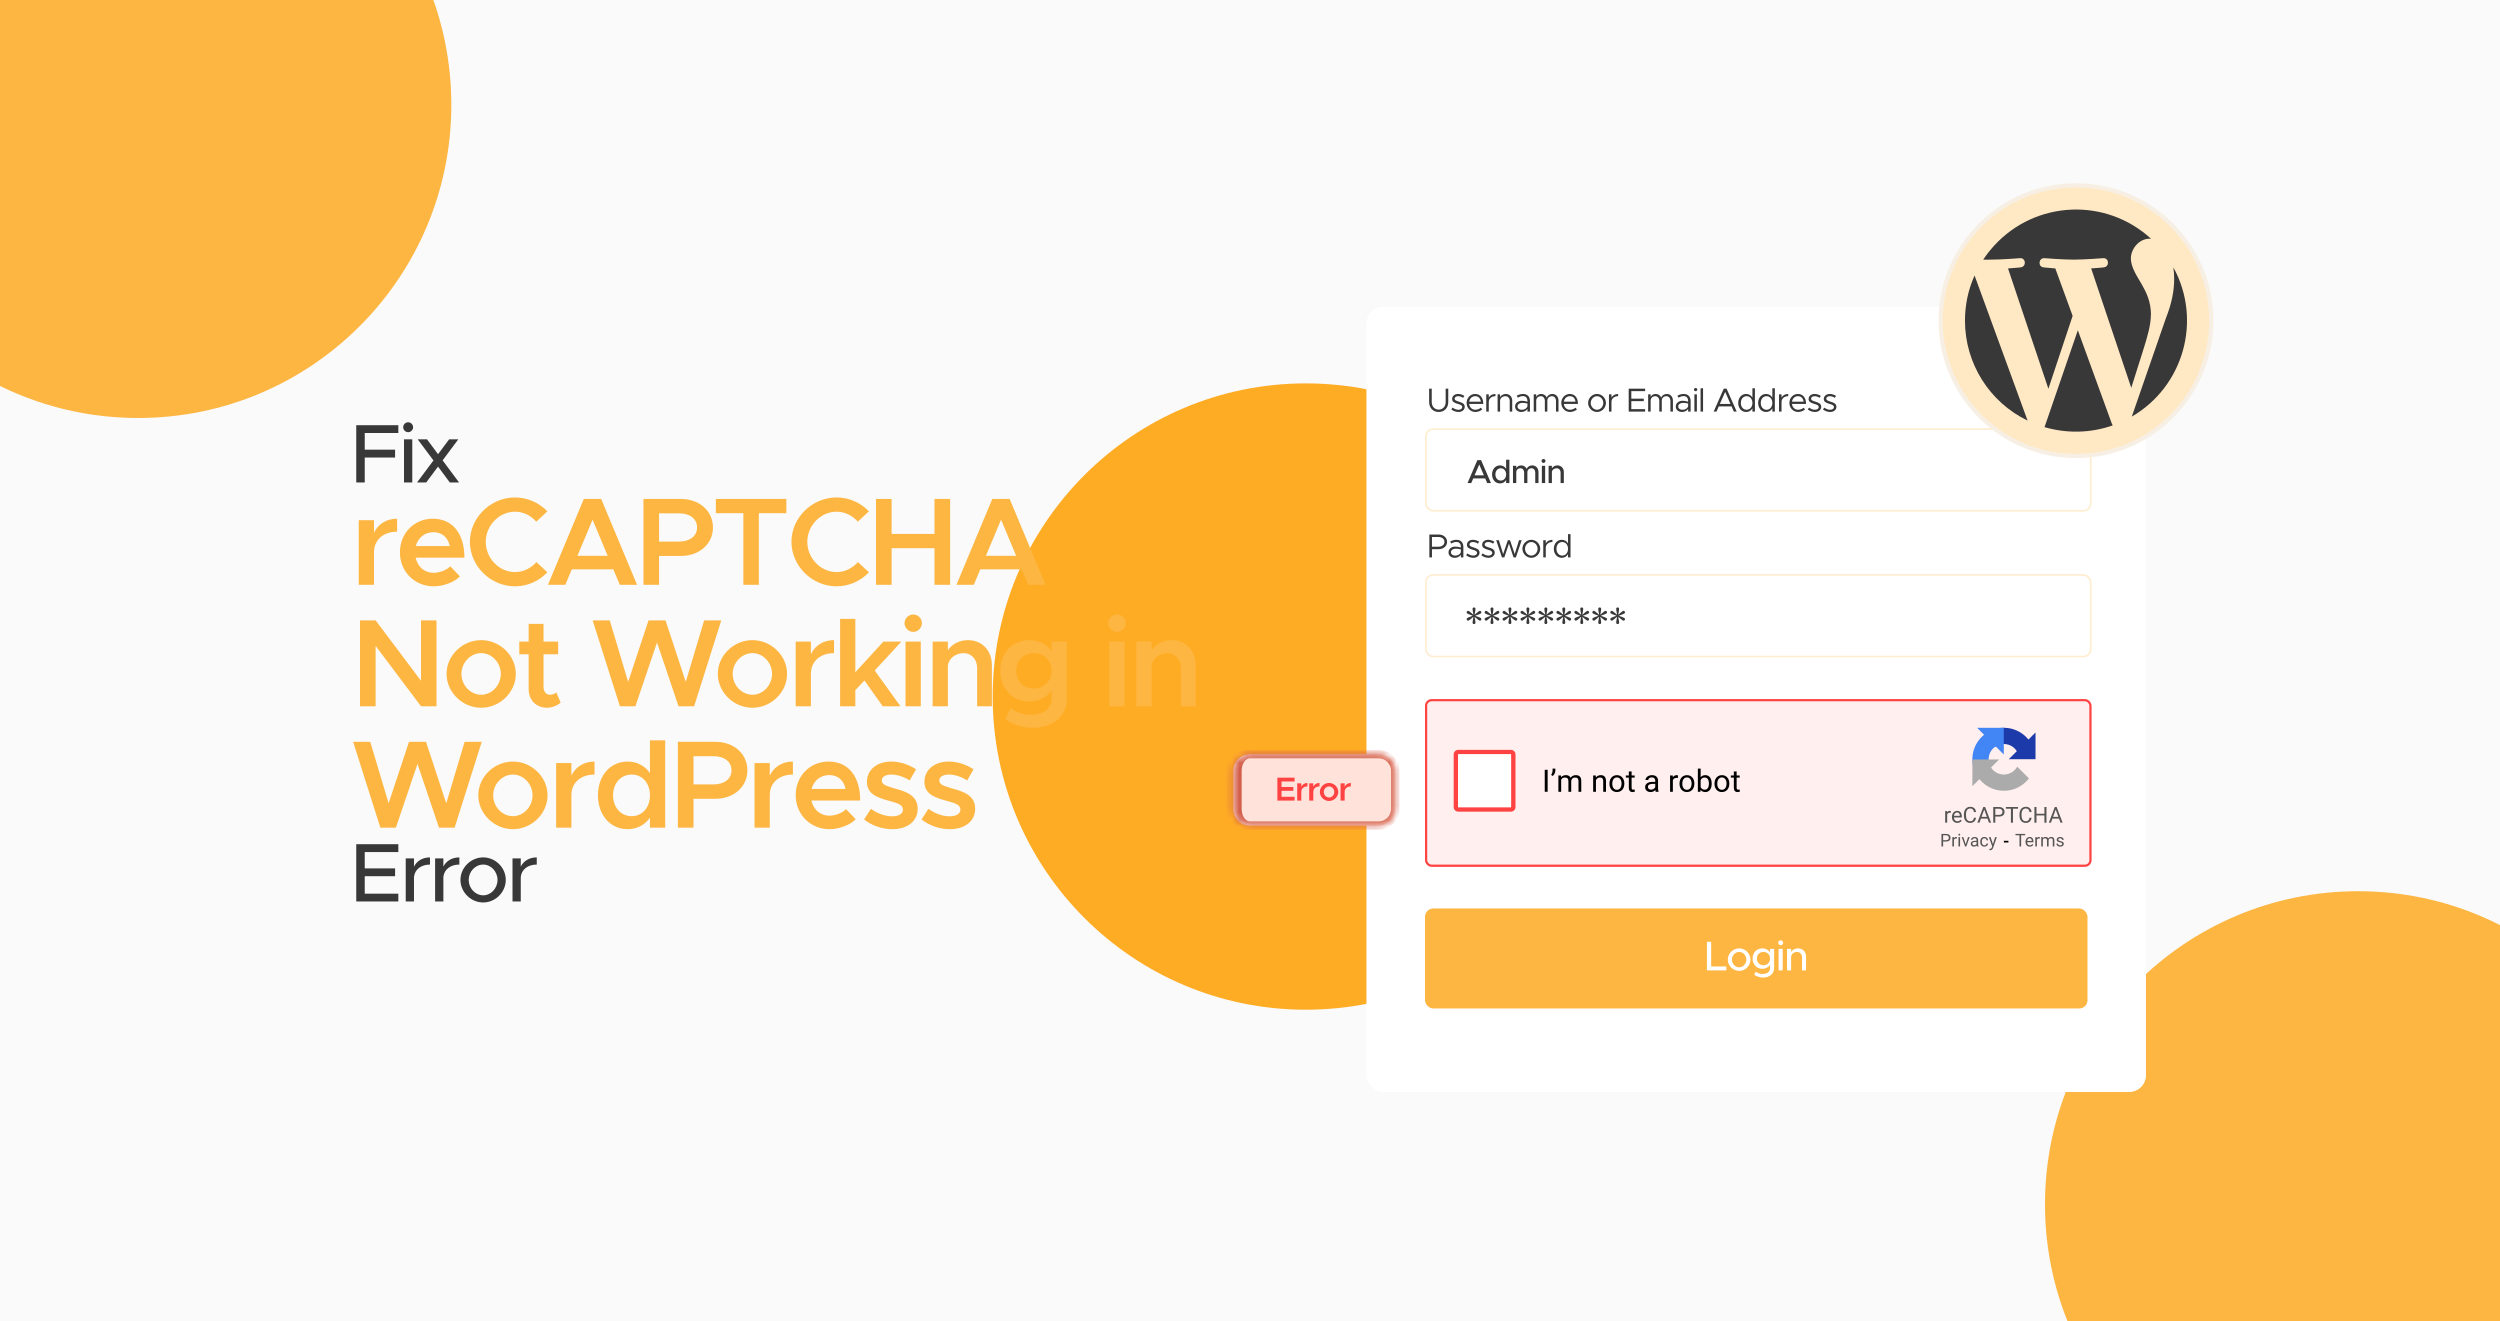 <svg width="350" height="185" viewBox="0 0 350 185" fill="none" xmlns="http://www.w3.org/2000/svg">
<g clip-path="url(#clip0_1283_59)">
<rect width="350" height="185" fill="#FAFAFA"/>
<g filter="url(#filter0_f_1283_59)">
<circle cx="19.343" cy="14.675" r="43.843" fill="#FDB642"/>
</g>
<g filter="url(#filter1_f_1283_59)">
<circle cx="182.819" cy="97.517" r="43.843" fill="#FFAC25"/>
</g>
<g filter="url(#filter2_f_1283_59)">
<circle cx="330.142" cy="168.613" r="43.843" fill="#FDB642"/>
</g>
<path d="M55.767 60.623H51.065V62.956H55.312V64.053H51.065V67.541H49.875V59.526H55.767V60.623ZM57.145 60.506C56.749 60.506 56.446 60.179 56.446 59.806C56.446 59.444 56.749 59.118 57.145 59.118C57.519 59.118 57.834 59.444 57.834 59.806C57.834 60.179 57.519 60.506 57.145 60.506ZM56.562 67.541V61.509H57.717V67.541H56.562ZM64.265 67.541H62.97L61.325 65.324L59.668 67.541H58.385L60.683 64.461L58.478 61.509H59.785L61.325 63.586L62.876 61.509H64.16L61.966 64.449L64.265 67.541Z" fill="#383838"/>
<path d="M52.36 74.578C52.938 73.37 54.11 72.618 55.597 72.618V74.438C53.655 74.438 52.36 75.593 52.36 77.308V81.875H50.225V72.828H52.36V74.578ZM60.697 80.195C61.537 80.195 62.534 79.81 63.042 79.285L64.389 80.685C63.602 81.525 62.027 82.085 60.714 82.085C58.124 82.085 55.989 80.108 55.989 77.325C55.989 74.612 58.019 72.618 60.592 72.618C63.392 72.618 65.019 74.735 65.019 78.078H58.194C58.457 79.32 59.402 80.195 60.697 80.195ZM60.679 74.507C59.489 74.507 58.527 75.26 58.212 76.45H62.972C62.727 75.312 61.957 74.507 60.679 74.507ZM72.103 82.085C68.672 82.085 65.785 79.233 65.785 75.855C65.785 72.478 68.672 69.642 72.103 69.642C73.87 69.642 75.48 70.395 76.635 71.585L75.078 73.037C74.343 72.18 73.257 71.638 72.103 71.638C69.88 71.638 68.007 73.562 68.007 75.855C68.007 78.165 69.88 80.09 72.103 80.09C73.275 80.09 74.343 79.547 75.095 78.69L76.635 80.125C75.48 81.332 73.87 82.085 72.103 82.085ZM86.775 81.875L85.865 79.705H80.055L79.145 81.875H76.713L81.735 69.853H84.168L89.19 81.875H86.775ZM80.843 77.815H85.078L82.96 72.757L80.843 77.815ZM90.082 81.875V69.853H95.314C97.887 69.853 99.812 71.498 99.812 73.843C99.812 76.188 97.887 77.832 95.314 77.832H92.269V81.875H90.082ZM92.269 75.82H95.069C96.557 75.82 97.589 75.067 97.589 73.843C97.589 72.618 96.557 71.865 95.069 71.865H92.269V75.82ZM104.069 81.875V71.847H100.219V69.853H110.089V71.847H106.239V81.875H104.069ZM117.12 82.085C113.69 82.085 110.802 79.233 110.802 75.855C110.802 72.478 113.69 69.642 117.12 69.642C118.887 69.642 120.497 70.395 121.652 71.585L120.095 73.037C119.36 72.18 118.275 71.638 117.12 71.638C114.897 71.638 113.025 73.562 113.025 75.855C113.025 78.165 114.897 80.09 117.12 80.09C118.292 80.09 119.36 79.547 120.112 78.69L121.652 80.125C120.497 81.332 118.887 82.085 117.12 82.085ZM130.83 69.853H133.017V81.875H130.83V76.748H124.827V81.875H122.64V69.853H124.827V74.752H130.83V69.853ZM143.961 81.875L143.051 79.705H137.241L136.331 81.875H133.899L138.921 69.853H141.354L146.376 81.875H143.961ZM138.029 77.815H142.264L140.146 72.757L138.029 77.815ZM50.4 98.875V86.853H52.587L58.94 95.305V86.853H61.11V98.875H58.94L52.587 90.422V98.875H50.4ZM67.366 99.085C64.741 99.085 62.518 96.915 62.518 94.343C62.518 91.77 64.741 89.618 67.366 89.618C69.991 89.618 72.213 91.77 72.213 94.343C72.213 96.915 69.991 99.085 67.366 99.085ZM67.366 97.265C68.853 97.265 70.113 95.935 70.113 94.343C70.113 92.767 68.853 91.438 67.366 91.438C65.861 91.438 64.601 92.767 64.601 94.343C64.601 95.935 65.861 97.265 67.366 97.265ZM77.88 96.933L78.492 98.368C77.985 98.805 77.25 99.085 76.567 99.085C75.062 99.085 74.012 98 74.012 96.478V91.595H72.7V89.828H74.012V87.343H76.095V89.828H78.142V91.595H76.095V96.215C76.095 96.828 76.48 97.265 76.987 97.265C77.355 97.265 77.687 97.125 77.88 96.933ZM86.785 98.875L82.971 86.853H85.368L87.941 95.463L90.793 86.853H93.173L96.008 95.463L98.581 86.853H100.978L97.18 98.875H94.993L91.983 89.95L88.956 98.875H86.785ZM105.342 99.085C102.717 99.085 100.494 96.915 100.494 94.343C100.494 91.77 102.717 89.618 105.342 89.618C107.967 89.618 110.189 91.77 110.189 94.343C110.189 96.915 107.967 99.085 105.342 99.085ZM105.342 97.265C106.829 97.265 108.089 95.935 108.089 94.343C108.089 92.767 106.829 91.438 105.342 91.438C103.837 91.438 102.577 92.767 102.577 94.343C102.577 95.935 103.837 97.265 105.342 97.265ZM113.529 91.578C114.106 90.37 115.279 89.618 116.766 89.618V91.438C114.824 91.438 113.529 92.593 113.529 94.308V98.875H111.394V89.828H113.529V91.578ZM126.188 89.828L122.46 93.87L126.065 98.875H123.58L121.025 95.27L119.748 96.618V98.875H117.613V86.642H119.748V94.115L123.668 89.828H126.188ZM127.86 88.463C127.177 88.463 126.635 87.885 126.635 87.237C126.635 86.59 127.177 86.03 127.86 86.03C128.525 86.03 129.067 86.59 129.067 87.237C129.067 87.885 128.525 88.463 127.86 88.463ZM126.775 98.875V89.828H128.91V98.875H126.775ZM135.504 89.618C137.482 89.618 138.864 91.07 138.864 93.118V98.875H136.799V93.537C136.799 92.312 136.012 91.438 134.892 91.438C133.772 91.438 132.844 92.19 132.704 93.153V98.875H130.569V89.828H132.704V91.035C133.264 90.195 134.314 89.618 135.504 89.618ZM147.22 89.828H149.355V97.912C149.355 100.24 147.395 101.885 144.63 101.885C143.072 101.885 141.637 101.378 140.745 100.678L141.532 99.12C142.162 99.698 143.247 100.065 144.315 100.065C146.1 100.065 147.22 99.207 147.22 97.843V96.67C146.502 97.632 145.417 98.21 144.122 98.21C141.777 98.21 140.045 96.425 140.045 93.905C140.045 91.385 141.777 89.618 144.122 89.618C145.4 89.618 146.572 90.213 147.22 91.175V89.828ZM144.735 96.39C146.187 96.39 147.22 95.358 147.22 93.905C147.22 92.47 146.187 91.438 144.735 91.438C143.3 91.438 142.267 92.47 142.267 93.905C142.267 95.358 143.3 96.39 144.735 96.39ZM156.385 88.463C155.703 88.463 155.16 87.885 155.16 87.237C155.16 86.59 155.703 86.03 156.385 86.03C157.05 86.03 157.593 86.59 157.593 87.237C157.593 87.885 157.05 88.463 156.385 88.463ZM155.3 98.875V89.828H157.435V98.875H155.3ZM164.03 89.618C166.007 89.618 167.39 91.07 167.39 93.118V98.875H165.325V93.537C165.325 92.312 164.537 91.438 163.417 91.438C162.297 91.438 161.37 92.19 161.23 93.153V98.875H159.095V89.828H161.23V91.035C161.79 90.195 162.84 89.618 164.03 89.618ZM53.252 115.875L49.438 103.852H51.835L54.407 112.462L57.26 103.852H59.64L62.475 112.462L65.047 103.852H67.445L63.648 115.875H61.46L58.45 106.95L55.422 115.875H53.252ZM71.809 116.085C69.184 116.085 66.961 113.915 66.961 111.342C66.961 108.77 69.184 106.617 71.809 106.617C74.434 106.617 76.656 108.77 76.656 111.342C76.656 113.915 74.434 116.085 71.809 116.085ZM71.809 114.265C73.296 114.265 74.556 112.935 74.556 111.342C74.556 109.767 73.296 108.437 71.809 108.437C70.304 108.437 69.044 109.767 69.044 111.342C69.044 112.935 70.304 114.265 71.809 114.265ZM79.996 108.577C80.573 107.37 81.746 106.617 83.233 106.617V108.437C81.291 108.437 79.996 109.592 79.996 111.307V115.875H77.861V106.827H79.996V108.577ZM90.993 103.642H93.127V115.875H90.993V114.475C90.275 115.49 89.19 116.085 87.86 116.085C85.463 116.085 83.713 114.125 83.713 111.342C83.713 108.577 85.463 106.617 87.86 106.617C89.19 106.617 90.275 107.212 90.993 108.227V103.642ZM88.438 114.265C89.942 114.265 90.993 113.04 90.993 111.342C90.993 109.645 89.942 108.437 88.438 108.437C86.915 108.437 85.83 109.645 85.83 111.342C85.83 113.04 86.915 114.265 88.438 114.265ZM94.901 115.875V103.852H100.134C102.706 103.852 104.631 105.497 104.631 107.842C104.631 110.187 102.706 111.832 100.134 111.832H97.088V115.875H94.901ZM97.088 109.82H99.888C101.376 109.82 102.409 109.067 102.409 107.842C102.409 106.617 101.376 105.865 99.888 105.865H97.088V109.82ZM107.769 108.577C108.346 107.37 109.519 106.617 111.006 106.617V108.437C109.064 108.437 107.769 109.592 107.769 111.307V115.875H105.634V106.827H107.769V108.577ZM116.106 114.195C116.946 114.195 117.943 113.81 118.451 113.285L119.798 114.685C119.011 115.525 117.436 116.085 116.123 116.085C113.533 116.085 111.398 114.107 111.398 111.325C111.398 108.612 113.428 106.617 116.001 106.617C118.801 106.617 120.428 108.735 120.428 112.077H113.603C113.866 113.32 114.811 114.195 116.106 114.195ZM116.088 108.507C114.898 108.507 113.936 109.26 113.621 110.45H118.381C118.136 109.312 117.366 108.507 116.088 108.507ZM124.921 116.085C123.539 116.085 122.051 115.595 120.966 114.72L121.929 113.232C122.804 113.862 123.819 114.282 124.956 114.282C125.814 114.282 126.409 113.915 126.409 113.355C126.409 112.655 125.621 112.427 124.589 112.147C122.629 111.64 121.386 111.08 121.369 109.47C121.369 107.772 122.769 106.617 124.781 106.617C126.024 106.617 127.266 107.055 128.246 107.702L127.354 109.26C126.496 108.717 125.569 108.437 124.781 108.437C124.029 108.437 123.451 108.735 123.451 109.242C123.451 109.82 123.924 109.995 125.306 110.397C126.829 110.817 128.474 111.342 128.474 113.232C128.474 114.965 127.039 116.085 124.921 116.085ZM132.971 116.085C131.589 116.085 130.101 115.595 129.016 114.72L129.979 113.232C130.854 113.862 131.869 114.282 133.006 114.282C133.864 114.282 134.459 113.915 134.459 113.355C134.459 112.655 133.671 112.427 132.639 112.147C130.679 111.64 129.436 111.08 129.419 109.47C129.419 107.772 130.819 106.617 132.831 106.617C134.074 106.617 135.316 107.055 136.296 107.702L135.404 109.26C134.546 108.717 133.619 108.437 132.831 108.437C132.079 108.437 131.501 108.735 131.501 109.242C131.501 109.82 131.974 109.995 133.356 110.397C134.879 110.817 136.524 111.342 136.524 113.232C136.524 114.965 135.089 116.085 132.971 116.085Z" fill="#FDB642"/>
<path d="M55.767 119.289H51.065V121.575H55.312V122.672H51.065V125.11H55.767V126.207H49.875V118.192H55.767V119.289ZM57.958 121.33C58.343 120.537 59.16 120.035 60.198 120.035V121.039C58.95 121.039 58.063 121.727 57.958 122.777V126.207H56.803V120.175H57.958V121.33ZM62.072 121.33C62.456 120.537 63.273 120.035 64.311 120.035V121.039C63.063 121.039 62.176 121.727 62.072 122.777V126.207H60.916V120.175H62.072V121.33ZM67.648 126.347C65.921 126.347 64.463 124.9 64.463 123.185C64.463 121.47 65.921 120.035 67.648 120.035C69.363 120.035 70.809 121.47 70.809 123.185C70.809 124.9 69.363 126.347 67.648 126.347ZM67.648 125.344C68.733 125.344 69.654 124.364 69.654 123.185C69.654 122.019 68.733 121.039 67.648 121.039C66.539 121.039 65.618 122.019 65.618 123.185C65.618 124.364 66.539 125.344 67.648 125.344ZM72.907 121.33C73.292 120.537 74.109 120.035 75.147 120.035V121.039C73.899 121.039 73.012 121.727 72.907 122.777V126.207H71.752V120.175H72.907V121.33Z" fill="#383838"/>
<g filter="url(#filter3_d_1283_59)">
<rect x="191.333" y="37.709" width="109.083" height="109.901" rx="2.333" fill="white"/>
<rect x="191.625" y="38.001" width="108.5" height="109.317" rx="2.042" stroke="white" stroke-width="0.583"/>
<path d="M201.418 52.431C200.634 52.431 200.079 51.857 200.079 51.045V49.169H200.443V51.045C200.443 51.661 200.849 52.1 201.418 52.1C201.987 52.1 202.393 51.661 202.393 51.045V49.169H202.757V51.045C202.757 51.857 202.202 52.431 201.418 52.431ZM204.181 52.431C203.845 52.431 203.472 52.305 203.183 52.072L203.365 51.815C203.64 52.016 203.915 52.118 204.181 52.118C204.499 52.118 204.713 51.969 204.713 51.74C204.713 51.479 204.433 51.395 204.107 51.302C203.523 51.134 203.299 50.961 203.299 50.616C203.299 50.177 203.663 49.906 204.144 49.906C204.443 49.906 204.751 50.009 205.007 50.177L204.839 50.448C204.597 50.294 204.359 50.219 204.144 50.219C203.873 50.219 203.649 50.34 203.649 50.574C203.649 50.784 203.827 50.849 204.275 50.994C204.662 51.115 205.063 51.246 205.063 51.703C205.063 52.146 204.681 52.431 204.181 52.431ZM206.543 52.118C206.828 52.118 207.154 51.992 207.304 51.829L207.518 52.058C207.308 52.286 206.884 52.431 206.548 52.431C205.904 52.431 205.325 51.904 205.325 51.162C205.325 50.443 205.866 49.906 206.515 49.906C207.243 49.906 207.658 50.457 207.658 51.302H205.684C205.736 51.773 206.067 52.118 206.543 52.118ZM206.529 50.219C206.1 50.219 205.754 50.522 205.689 50.989H207.313C207.266 50.555 207.01 50.219 206.529 50.219ZM208.427 50.434C208.572 50.112 208.917 49.906 209.36 49.906V50.219C208.814 50.219 208.427 50.555 208.427 51.026V52.375H208.077V49.962H208.427V50.434ZM210.806 49.906C211.338 49.906 211.711 50.294 211.711 50.84V52.375H211.361V50.886C211.361 50.494 211.114 50.219 210.759 50.219C210.353 50.219 210.013 50.504 210.013 50.84V52.375H209.663V49.962H210.013V50.35C210.153 50.093 210.465 49.906 210.806 49.906ZM213.213 49.906C213.871 49.906 214.193 50.322 214.193 50.905V52.375H213.843V51.997C213.67 52.282 213.311 52.431 212.994 52.431C212.485 52.431 212.112 52.137 212.112 51.661C212.112 51.18 212.541 50.858 213.059 50.858C213.32 50.858 213.596 50.914 213.843 50.994V50.905C213.843 50.578 213.712 50.205 213.19 50.205C212.947 50.205 212.704 50.312 212.485 50.424L212.345 50.14C212.69 49.967 212.98 49.906 213.213 49.906ZM213.054 52.123C213.372 52.123 213.75 51.96 213.843 51.619V51.25C213.624 51.19 213.376 51.152 213.115 51.152C212.756 51.152 212.452 51.358 212.452 51.647C212.452 51.946 212.714 52.123 213.054 52.123ZM217.33 49.906C217.834 49.906 218.189 50.294 218.189 50.84V52.375H217.839V50.886C217.839 50.494 217.61 50.219 217.283 50.219C216.901 50.219 216.63 50.476 216.63 50.84V52.375H216.28V50.886C216.28 50.494 216.051 50.219 215.725 50.219C215.342 50.219 215.071 50.476 215.071 50.84V52.375H214.721V49.962H215.071V50.317C215.193 50.065 215.454 49.906 215.771 49.906C216.135 49.906 216.42 50.107 216.551 50.42C216.649 50.107 216.966 49.906 217.33 49.906ZM219.797 52.118C220.081 52.118 220.408 51.992 220.557 51.829L220.772 52.058C220.562 52.286 220.137 52.431 219.801 52.431C219.157 52.431 218.579 51.904 218.579 51.162C218.579 50.443 219.12 49.906 219.769 49.906C220.497 49.906 220.912 50.457 220.912 51.302H218.938C218.989 51.773 219.321 52.118 219.797 52.118ZM219.783 50.219C219.353 50.219 219.008 50.522 218.943 50.989H220.567C220.52 50.555 220.263 50.219 219.783 50.219ZM223.585 52.431C222.908 52.431 222.334 51.852 222.334 51.166C222.334 50.48 222.908 49.906 223.585 49.906C224.261 49.906 224.831 50.48 224.831 51.166C224.831 51.852 224.261 52.431 223.585 52.431ZM223.585 52.118C224.061 52.118 224.462 51.684 224.462 51.166C224.462 50.653 224.061 50.219 223.585 50.219C223.104 50.219 222.703 50.653 222.703 51.166C222.703 51.684 223.104 52.118 223.585 52.118ZM225.605 50.434C225.749 50.112 226.095 49.906 226.538 49.906V50.219C225.992 50.219 225.605 50.555 225.605 51.026V52.375H225.255V49.962H225.605V50.434ZM230.317 49.514H228.385V50.569H230.126V50.914H228.385V52.03H230.317V52.375H228.016V49.169H230.317V49.514ZM233.35 49.906C233.854 49.906 234.209 50.294 234.209 50.84V52.375H233.859V50.886C233.859 50.494 233.63 50.219 233.304 50.219C232.921 50.219 232.65 50.476 232.65 50.84V52.375H232.3V50.886C232.3 50.494 232.072 50.219 231.745 50.219C231.362 50.219 231.092 50.476 231.092 50.84V52.375H230.742V49.962H231.092V50.317C231.213 50.065 231.474 49.906 231.792 49.906C232.156 49.906 232.44 50.107 232.571 50.42C232.669 50.107 232.986 49.906 233.35 49.906ZM235.709 49.906C236.367 49.906 236.689 50.322 236.689 50.905V52.375H236.339V51.997C236.167 52.282 235.807 52.431 235.49 52.431C234.981 52.431 234.608 52.137 234.608 51.661C234.608 51.18 235.037 50.858 235.555 50.858C235.817 50.858 236.092 50.914 236.339 50.994V50.905C236.339 50.578 236.209 50.205 235.686 50.205C235.443 50.205 235.201 50.312 234.981 50.424L234.841 50.14C235.187 49.967 235.476 49.906 235.709 49.906ZM235.551 52.123C235.868 52.123 236.246 51.96 236.339 51.619V51.25C236.12 51.19 235.873 51.152 235.611 51.152C235.252 51.152 234.949 51.358 234.949 51.647C234.949 51.946 235.21 52.123 235.551 52.123ZM237.391 49.524C237.26 49.524 237.157 49.416 237.157 49.29C237.157 49.169 237.26 49.062 237.391 49.062C237.517 49.062 237.619 49.169 237.619 49.29C237.619 49.416 237.517 49.524 237.391 49.524ZM237.213 52.375V49.962H237.563V52.375H237.213ZM238.079 52.375V49.113H238.429V52.375H238.079ZM242.739 52.375L242.417 51.647H240.63L240.308 52.375H239.911L241.325 49.169H241.722L243.136 52.375H242.739ZM240.779 51.302H242.268L241.526 49.617L240.779 51.302ZM245.338 49.113H245.688V52.375H245.338V51.922C245.156 52.24 244.848 52.431 244.461 52.431C243.826 52.431 243.35 51.908 243.35 51.166C243.35 50.429 243.826 49.906 244.461 49.906C244.848 49.906 245.156 50.098 245.338 50.415V49.113ZM244.526 52.118C245.002 52.118 245.338 51.722 245.338 51.166C245.338 50.611 245.002 50.219 244.526 50.219C244.055 50.219 243.719 50.611 243.719 51.166C243.719 51.722 244.055 52.118 244.526 52.118ZM248.128 49.113H248.478V52.375H248.128V51.922C247.946 52.24 247.638 52.431 247.25 52.431C246.616 52.431 246.14 51.908 246.14 51.166C246.14 50.429 246.616 49.906 247.25 49.906C247.638 49.906 247.946 50.098 248.128 50.415V49.113ZM247.316 52.118C247.792 52.118 248.128 51.722 248.128 51.166C248.128 50.611 247.792 50.219 247.316 50.219C246.844 50.219 246.508 50.611 246.508 51.166C246.508 51.722 246.844 52.118 247.316 52.118ZM249.414 50.434C249.559 50.112 249.904 49.906 250.347 49.906V50.219C249.801 50.219 249.414 50.555 249.414 51.026V52.375H249.064V49.962H249.414V50.434ZM251.732 52.118C252.017 52.118 252.344 51.992 252.493 51.829L252.708 52.058C252.498 52.286 252.073 52.431 251.737 52.431C251.093 52.431 250.514 51.904 250.514 51.162C250.514 50.443 251.056 49.906 251.704 49.906C252.432 49.906 252.848 50.457 252.848 51.302H250.874C250.925 51.773 251.256 52.118 251.732 52.118ZM251.718 50.219C251.289 50.219 250.944 50.522 250.878 50.989H252.502C252.456 50.555 252.199 50.219 251.718 50.219ZM254.088 52.431C253.752 52.431 253.378 52.305 253.089 52.072L253.271 51.815C253.546 52.016 253.822 52.118 254.088 52.118C254.405 52.118 254.62 51.969 254.62 51.74C254.62 51.479 254.34 51.395 254.013 51.302C253.43 51.134 253.206 50.961 253.206 50.616C253.206 50.177 253.57 49.906 254.05 49.906C254.349 49.906 254.657 50.009 254.914 50.177L254.746 50.448C254.503 50.294 254.265 50.219 254.05 50.219C253.78 50.219 253.556 50.34 253.556 50.574C253.556 50.784 253.733 50.849 254.181 50.994C254.568 51.115 254.97 51.246 254.97 51.703C254.97 52.146 254.587 52.431 254.088 52.431ZM256.216 52.431C255.88 52.431 255.507 52.305 255.217 52.072L255.399 51.815C255.675 52.016 255.95 52.118 256.216 52.118C256.533 52.118 256.748 51.969 256.748 51.74C256.748 51.479 256.468 51.395 256.141 51.302C255.558 51.134 255.334 50.961 255.334 50.616C255.334 50.177 255.698 49.906 256.179 49.906C256.477 49.906 256.785 50.009 257.042 50.177L256.874 50.448C256.631 50.294 256.393 50.219 256.179 50.219C255.908 50.219 255.684 50.34 255.684 50.574C255.684 50.784 255.861 50.849 256.309 50.994C256.697 51.115 257.098 51.246 257.098 51.703C257.098 52.146 256.715 52.431 256.216 52.431Z" fill="#383838"/>
<rect x="199.617" y="54.826" width="93.085" height="11.433" rx="1.05" stroke="#FFEDCF" stroke-width="0.233"/>
<path d="M208.208 62.377L207.928 61.724H206.257L205.977 62.377H205.455L206.831 59.171H207.354L208.731 62.377H208.208ZM206.439 61.299H207.746L207.093 59.778L206.439 61.299ZM210.858 59.115H211.315V62.377H210.858V61.957C210.671 62.256 210.373 62.433 209.999 62.433C209.365 62.433 208.889 61.91 208.889 61.168C208.889 60.431 209.365 59.908 209.999 59.908C210.373 59.908 210.671 60.086 210.858 60.38V59.115ZM210.111 62.032C210.545 62.032 210.858 61.672 210.858 61.168C210.858 60.664 210.545 60.31 210.111 60.31C209.668 60.31 209.355 60.664 209.355 61.168C209.355 61.672 209.668 62.032 210.111 62.032ZM214.519 59.908C215.023 59.908 215.387 60.296 215.387 60.842V62.377H214.935V60.912C214.935 60.557 214.725 60.31 214.421 60.31C214.076 60.31 213.833 60.538 213.833 60.87V62.377H213.381V60.912C213.381 60.557 213.171 60.31 212.867 60.31C212.522 60.31 212.279 60.538 212.279 60.87V62.377H211.817V59.964H212.279V60.3C212.401 60.062 212.653 59.908 212.961 59.908C213.311 59.908 213.595 60.095 213.735 60.394C213.847 60.095 214.155 59.908 214.519 59.908ZM216.093 59.563C215.934 59.563 215.813 59.432 215.813 59.283C215.813 59.138 215.934 59.008 216.093 59.008C216.242 59.008 216.368 59.138 216.368 59.283C216.368 59.432 216.242 59.563 216.093 59.563ZM215.86 62.377V59.964H216.322V62.377H215.86ZM218.031 59.908C218.563 59.908 218.936 60.296 218.936 60.842V62.377H218.483V60.921C218.483 60.562 218.255 60.31 217.928 60.31C217.592 60.31 217.303 60.529 217.265 60.814V62.377H216.803V59.964H217.265V60.314C217.41 60.076 217.704 59.908 218.031 59.908Z" fill="#383838"/>
<path d="M200.11 72.791V69.585H201.412C202.074 69.585 202.592 70.01 202.592 70.612C202.592 71.214 202.074 71.638 201.412 71.638H200.474V72.791H200.11ZM200.474 71.293H201.346C201.869 71.293 202.224 71.041 202.224 70.612C202.224 70.182 201.869 69.93 201.346 69.93H200.474V71.293ZM203.892 70.322C204.55 70.322 204.872 70.738 204.872 71.321V72.791H204.522V72.413C204.349 72.698 203.99 72.847 203.673 72.847C203.164 72.847 202.791 72.553 202.791 72.077C202.791 71.596 203.22 71.274 203.738 71.274C203.999 71.274 204.275 71.33 204.522 71.41V71.321C204.522 70.994 204.391 70.621 203.869 70.621C203.626 70.621 203.383 70.728 203.164 70.84L203.024 70.556C203.369 70.383 203.659 70.322 203.892 70.322ZM203.733 72.539C204.051 72.539 204.429 72.376 204.522 72.035V71.666C204.303 71.606 204.055 71.568 203.794 71.568C203.435 71.568 203.131 71.774 203.131 72.063C203.131 72.362 203.393 72.539 203.733 72.539ZM206.255 72.847C205.919 72.847 205.545 72.721 205.256 72.488L205.438 72.231C205.713 72.432 205.989 72.534 206.255 72.534C206.572 72.534 206.787 72.385 206.787 72.156C206.787 71.895 206.507 71.811 206.18 71.718C205.597 71.55 205.373 71.377 205.373 71.032C205.373 70.593 205.737 70.322 206.217 70.322C206.516 70.322 206.824 70.425 207.081 70.593L206.913 70.864C206.67 70.71 206.432 70.635 206.217 70.635C205.947 70.635 205.723 70.756 205.723 70.99C205.723 71.2 205.9 71.265 206.348 71.41C206.735 71.531 207.137 71.662 207.137 72.119C207.137 72.562 206.754 72.847 206.255 72.847ZM208.383 72.847C208.047 72.847 207.674 72.721 207.384 72.488L207.566 72.231C207.842 72.432 208.117 72.534 208.383 72.534C208.7 72.534 208.915 72.385 208.915 72.156C208.915 71.895 208.635 71.811 208.308 71.718C207.725 71.55 207.501 71.377 207.501 71.032C207.501 70.593 207.865 70.322 208.346 70.322C208.644 70.322 208.952 70.425 209.209 70.593L209.041 70.864C208.798 70.71 208.56 70.635 208.346 70.635C208.075 70.635 207.851 70.756 207.851 70.99C207.851 71.2 208.028 71.265 208.476 71.41C208.864 71.531 209.265 71.662 209.265 72.119C209.265 72.562 208.882 72.847 208.383 72.847ZM210.273 72.791L209.466 70.378H209.839L210.441 72.324L211.099 70.378H211.403L212.061 72.324L212.663 70.378H213.036L212.224 72.791H211.893L211.253 70.864L210.605 72.791H210.273ZM214.387 72.847C213.71 72.847 213.136 72.268 213.136 71.582C213.136 70.896 213.71 70.322 214.387 70.322C215.064 70.322 215.633 70.896 215.633 71.582C215.633 72.268 215.064 72.847 214.387 72.847ZM214.387 72.534C214.863 72.534 215.264 72.1 215.264 71.582C215.264 71.069 214.863 70.635 214.387 70.635C213.906 70.635 213.505 71.069 213.505 71.582C213.505 72.1 213.906 72.534 214.387 72.534ZM216.407 70.85C216.552 70.528 216.897 70.322 217.34 70.322V70.635C216.794 70.635 216.407 70.971 216.407 71.442V72.791H216.057V70.378H216.407V70.85ZM219.523 69.529H219.873V72.791H219.523V72.338C219.341 72.656 219.033 72.847 218.646 72.847C218.011 72.847 217.535 72.324 217.535 71.582C217.535 70.845 218.011 70.322 218.646 70.322C219.033 70.322 219.341 70.514 219.523 70.831V69.529ZM218.711 72.534C219.187 72.534 219.523 72.138 219.523 71.582C219.523 71.027 219.187 70.635 218.711 70.635C218.24 70.635 217.904 71.027 217.904 71.582C217.904 72.138 218.24 72.534 218.711 72.534Z" fill="#383838"/>
<rect x="199.617" y="75.242" width="93.085" height="11.433" rx="1.05" stroke="#FFEDCF" stroke-width="0.233"/>
<path d="M226.469 82.124C226.358 82.124 226.269 82.041 226.269 81.944C226.269 81.666 226.358 81.374 226.393 81.097C226.166 81.263 225.966 81.486 225.732 81.624C225.65 81.673 225.526 81.638 225.471 81.541C225.416 81.437 225.443 81.326 225.526 81.277C225.76 81.138 226.056 81.069 226.31 80.958C226.056 80.847 225.76 80.777 225.526 80.638C225.443 80.59 225.416 80.472 225.471 80.374C225.526 80.277 225.65 80.236 225.732 80.291C225.966 80.43 226.166 80.652 226.393 80.819C226.358 80.541 226.269 80.249 226.269 79.972C226.269 79.874 226.358 79.791 226.469 79.791C226.586 79.791 226.675 79.874 226.675 79.972C226.675 80.249 226.586 80.541 226.551 80.819C226.771 80.652 226.978 80.43 227.212 80.291C227.294 80.242 227.411 80.277 227.473 80.374C227.528 80.478 227.494 80.59 227.411 80.638C227.177 80.777 226.881 80.847 226.627 80.958C226.888 81.069 227.177 81.138 227.411 81.277C227.494 81.326 227.528 81.444 227.473 81.541C227.411 81.638 227.294 81.68 227.212 81.624C226.978 81.486 226.771 81.263 226.551 81.097C226.586 81.374 226.675 81.666 226.675 81.944C226.675 82.041 226.586 82.124 226.469 82.124Z" fill="#383838"/>
<path d="M223.955 82.124C223.845 82.124 223.755 82.041 223.755 81.944C223.755 81.666 223.845 81.374 223.879 81.097C223.652 81.263 223.453 81.486 223.219 81.624C223.136 81.673 223.012 81.638 222.957 81.541C222.902 81.437 222.93 81.326 223.012 81.277C223.246 81.138 223.542 81.069 223.797 80.958C223.542 80.847 223.246 80.777 223.012 80.638C222.93 80.59 222.902 80.472 222.957 80.374C223.012 80.277 223.136 80.236 223.219 80.291C223.453 80.43 223.652 80.652 223.879 80.819C223.845 80.541 223.755 80.249 223.755 79.972C223.755 79.874 223.845 79.791 223.955 79.791C224.072 79.791 224.161 79.874 224.161 79.972C224.161 80.249 224.072 80.541 224.037 80.819C224.258 80.652 224.464 80.43 224.698 80.291C224.781 80.242 224.898 80.277 224.96 80.374C225.015 80.478 224.98 80.59 224.898 80.638C224.664 80.777 224.368 80.847 224.113 80.958C224.375 81.069 224.664 81.138 224.898 81.277C224.98 81.326 225.015 81.444 224.96 81.541C224.898 81.638 224.781 81.68 224.698 81.624C224.464 81.486 224.258 81.263 224.037 81.097C224.072 81.374 224.161 81.666 224.161 81.944C224.161 82.041 224.072 82.124 223.955 82.124Z" fill="#383838"/>
<path d="M221.441 82.124C221.331 82.124 221.242 82.041 221.242 81.944C221.242 81.666 221.331 81.374 221.366 81.097C221.139 81.263 220.939 81.486 220.705 81.624C220.623 81.673 220.499 81.638 220.444 81.541C220.389 81.437 220.416 81.326 220.499 81.277C220.733 81.138 221.029 81.069 221.283 80.958C221.029 80.847 220.733 80.777 220.499 80.638C220.416 80.59 220.389 80.472 220.444 80.374C220.499 80.277 220.623 80.236 220.705 80.291C220.939 80.43 221.139 80.652 221.366 80.819C221.331 80.541 221.242 80.249 221.242 79.972C221.242 79.874 221.331 79.791 221.441 79.791C221.558 79.791 221.648 79.874 221.648 79.972C221.648 80.249 221.558 80.541 221.524 80.819C221.744 80.652 221.951 80.43 222.185 80.291C222.267 80.242 222.384 80.277 222.446 80.374C222.501 80.478 222.467 80.59 222.384 80.638C222.15 80.777 221.854 80.847 221.6 80.958C221.861 81.069 222.15 81.138 222.384 81.277C222.467 81.326 222.501 81.444 222.446 81.541C222.384 81.638 222.267 81.68 222.185 81.624C221.951 81.486 221.744 81.263 221.524 81.097C221.558 81.374 221.648 81.666 221.648 81.944C221.648 82.041 221.558 82.124 221.441 82.124Z" fill="#383838"/>
<path d="M218.928 82.124C218.817 82.124 218.728 82.041 218.728 81.944C218.728 81.666 218.817 81.374 218.852 81.097C218.625 81.263 218.425 81.486 218.191 81.624C218.109 81.673 217.985 81.638 217.93 81.541C217.875 81.437 217.902 81.326 217.985 81.277C218.219 81.138 218.515 81.069 218.769 80.958C218.515 80.847 218.219 80.777 217.985 80.638C217.902 80.59 217.875 80.472 217.93 80.374C217.985 80.277 218.109 80.236 218.191 80.291C218.425 80.43 218.625 80.652 218.852 80.819C218.817 80.541 218.728 80.249 218.728 79.972C218.728 79.874 218.817 79.791 218.928 79.791C219.045 79.791 219.134 79.874 219.134 79.972C219.134 80.249 219.045 80.541 219.01 80.819C219.23 80.652 219.437 80.43 219.671 80.291C219.753 80.242 219.87 80.277 219.932 80.374C219.987 80.478 219.953 80.59 219.87 80.638C219.636 80.777 219.34 80.847 219.086 80.958C219.347 81.069 219.636 81.138 219.87 81.277C219.953 81.326 219.987 81.444 219.932 81.541C219.87 81.638 219.753 81.68 219.671 81.624C219.437 81.486 219.23 81.263 219.01 81.097C219.045 81.374 219.134 81.666 219.134 81.944C219.134 82.041 219.045 82.124 218.928 82.124Z" fill="#383838"/>
<path d="M216.414 82.124C216.304 82.124 216.215 82.041 216.215 81.944C216.215 81.666 216.304 81.374 216.338 81.097C216.111 81.263 215.912 81.486 215.678 81.624C215.595 81.673 215.471 81.638 215.416 81.541C215.361 81.437 215.389 81.326 215.471 81.277C215.705 81.138 216.001 81.069 216.256 80.958C216.001 80.847 215.705 80.777 215.471 80.638C215.389 80.59 215.361 80.472 215.416 80.374C215.471 80.277 215.595 80.236 215.678 80.291C215.912 80.43 216.111 80.652 216.338 80.819C216.304 80.541 216.215 80.249 216.215 79.972C216.215 79.874 216.304 79.791 216.414 79.791C216.531 79.791 216.621 79.874 216.621 79.972C216.621 80.249 216.531 80.541 216.497 80.819C216.717 80.652 216.923 80.43 217.157 80.291C217.24 80.242 217.357 80.277 217.419 80.374C217.474 80.478 217.439 80.59 217.357 80.638C217.123 80.777 216.827 80.847 216.572 80.958C216.834 81.069 217.123 81.138 217.357 81.277C217.439 81.326 217.474 81.444 217.419 81.541C217.357 81.638 217.24 81.68 217.157 81.624C216.923 81.486 216.717 81.263 216.497 81.097C216.531 81.374 216.621 81.666 216.621 81.944C216.621 82.041 216.531 82.124 216.414 82.124Z" fill="#383838"/>
<path d="M213.9 82.124C213.79 82.124 213.701 82.041 213.701 81.944C213.701 81.666 213.79 81.374 213.825 81.097C213.598 81.263 213.398 81.486 213.164 81.624C213.082 81.673 212.958 81.638 212.903 81.541C212.848 81.437 212.875 81.326 212.958 81.277C213.192 81.138 213.488 81.069 213.742 80.958C213.488 80.847 213.192 80.777 212.958 80.638C212.875 80.59 212.848 80.472 212.903 80.374C212.958 80.277 213.082 80.236 213.164 80.291C213.398 80.43 213.598 80.652 213.825 80.819C213.79 80.541 213.701 80.249 213.701 79.972C213.701 79.874 213.79 79.791 213.9 79.791C214.017 79.791 214.107 79.874 214.107 79.972C214.107 80.249 214.017 80.541 213.983 80.819C214.203 80.652 214.41 80.43 214.644 80.291C214.726 80.242 214.843 80.277 214.905 80.374C214.96 80.478 214.926 80.59 214.843 80.638C214.609 80.777 214.313 80.847 214.059 80.958C214.32 81.069 214.609 81.138 214.843 81.277C214.926 81.326 214.96 81.444 214.905 81.541C214.843 81.638 214.726 81.68 214.644 81.624C214.41 81.486 214.203 81.263 213.983 81.097C214.017 81.374 214.107 81.666 214.107 81.944C214.107 82.041 214.017 82.124 213.9 82.124Z" fill="#383838"/>
<path d="M211.387 82.124C211.277 82.124 211.187 82.041 211.187 81.944C211.187 81.666 211.277 81.374 211.311 81.097C211.084 81.263 210.885 81.486 210.651 81.624C210.568 81.673 210.444 81.638 210.389 81.541C210.334 81.437 210.362 81.326 210.444 81.277C210.678 81.138 210.974 81.069 211.229 80.958C210.974 80.847 210.678 80.777 210.444 80.638C210.362 80.59 210.334 80.472 210.389 80.374C210.444 80.277 210.568 80.236 210.651 80.291C210.885 80.43 211.084 80.652 211.311 80.819C211.277 80.541 211.187 80.249 211.187 79.972C211.187 79.874 211.277 79.791 211.387 79.791C211.504 79.791 211.593 79.874 211.593 79.972C211.593 80.249 211.504 80.541 211.47 80.819C211.69 80.652 211.896 80.43 212.13 80.291C212.213 80.242 212.33 80.277 212.392 80.374C212.447 80.478 212.412 80.59 212.33 80.638C212.096 80.777 211.8 80.847 211.545 80.958C211.807 81.069 212.096 81.138 212.33 81.277C212.412 81.326 212.447 81.444 212.392 81.541C212.33 81.638 212.213 81.68 212.13 81.624C211.896 81.486 211.69 81.263 211.47 81.097C211.504 81.374 211.593 81.666 211.593 81.944C211.593 82.041 211.504 82.124 211.387 82.124Z" fill="#383838"/>
<path d="M208.873 82.124C208.763 82.124 208.674 82.041 208.674 81.944C208.674 81.666 208.763 81.374 208.798 81.097C208.571 81.263 208.371 81.486 208.137 81.624C208.054 81.673 207.931 81.638 207.876 81.541C207.821 81.437 207.848 81.326 207.931 81.277C208.165 81.138 208.46 81.069 208.715 80.958C208.46 80.847 208.165 80.777 207.931 80.638C207.848 80.59 207.821 80.472 207.876 80.374C207.931 80.277 208.054 80.236 208.137 80.291C208.371 80.43 208.571 80.652 208.798 80.819C208.763 80.541 208.674 80.249 208.674 79.972C208.674 79.874 208.763 79.791 208.873 79.791C208.99 79.791 209.08 79.874 209.08 79.972C209.08 80.249 208.99 80.541 208.956 80.819C209.176 80.652 209.383 80.43 209.617 80.291C209.699 80.242 209.816 80.277 209.878 80.374C209.933 80.478 209.899 80.59 209.816 80.638C209.582 80.777 209.286 80.847 209.032 80.958C209.293 81.069 209.582 81.138 209.816 81.277C209.899 81.326 209.933 81.444 209.878 81.541C209.816 81.638 209.699 81.68 209.617 81.624C209.383 81.486 209.176 81.263 208.956 81.097C208.99 81.374 209.08 81.666 209.08 81.944C209.08 82.041 208.99 82.124 208.873 82.124Z" fill="#383838"/>
<path d="M206.36 82.124C206.25 82.124 206.16 82.041 206.16 81.944C206.16 81.666 206.25 81.374 206.284 81.097C206.057 81.263 205.857 81.486 205.623 81.624C205.541 81.673 205.417 81.638 205.362 81.541C205.307 81.437 205.334 81.326 205.417 81.277C205.651 81.138 205.947 81.069 206.201 80.958C205.947 80.847 205.651 80.777 205.417 80.638C205.334 80.59 205.307 80.472 205.362 80.374C205.417 80.277 205.541 80.236 205.623 80.291C205.857 80.43 206.057 80.652 206.284 80.819C206.25 80.541 206.16 80.249 206.16 79.972C206.16 79.874 206.25 79.791 206.36 79.791C206.477 79.791 206.566 79.874 206.566 79.972C206.566 80.249 206.477 80.541 206.442 80.819C206.662 80.652 206.869 80.43 207.103 80.291C207.185 80.242 207.302 80.277 207.364 80.374C207.419 80.478 207.385 80.59 207.302 80.638C207.068 80.777 206.773 80.847 206.518 80.958C206.779 81.069 207.068 81.138 207.302 81.277C207.385 81.326 207.419 81.444 207.364 81.541C207.302 81.638 207.185 81.68 207.103 81.624C206.869 81.486 206.662 81.263 206.442 81.097C206.477 81.374 206.566 81.666 206.566 81.944C206.566 82.041 206.477 82.124 206.36 82.124Z" fill="#383838"/>
<g filter="url(#filter4_d_1283_59)">
<rect x="199.5" y="92.625" width="93.318" height="23.484" rx="0.927" fill="#FFEFEE"/>
<rect x="199.654" y="92.779" width="93.009" height="23.175" rx="0.772" stroke="#FF4242" stroke-width="0.309"/>
</g>
<path d="M273.115 108.548C273.073 108.541 273.027 108.537 272.978 108.537C272.795 108.537 272.671 108.615 272.605 108.771V109.93H272.326V108.298H272.598L272.602 108.486C272.694 108.34 272.824 108.267 272.992 108.267C273.046 108.267 273.087 108.274 273.115 108.289V108.548Z" fill="#555555"/>
<path d="M274.021 109.96C273.799 109.96 273.619 109.888 273.48 109.743C273.342 109.597 273.272 109.403 273.272 109.159V109.108C273.272 108.946 273.303 108.802 273.364 108.675C273.427 108.547 273.513 108.447 273.624 108.376C273.735 108.304 273.856 108.267 273.986 108.267C274.198 108.267 274.363 108.337 274.481 108.477C274.598 108.617 274.657 108.817 274.657 109.078V109.194H273.551C273.555 109.355 273.602 109.485 273.692 109.585C273.782 109.683 273.897 109.732 274.036 109.732C274.134 109.732 274.218 109.712 274.286 109.672C274.354 109.632 274.414 109.579 274.466 109.512L274.636 109.645C274.499 109.855 274.294 109.96 274.021 109.96ZM273.986 108.497C273.873 108.497 273.779 108.538 273.702 108.62C273.626 108.702 273.578 108.817 273.56 108.964H274.378V108.943C274.37 108.802 274.332 108.692 274.263 108.614C274.195 108.536 274.102 108.497 273.986 108.497Z" fill="#555555"/>
<path d="M276.641 109.233C276.614 109.465 276.528 109.645 276.383 109.772C276.239 109.897 276.048 109.96 275.808 109.96C275.549 109.96 275.341 109.867 275.184 109.681C275.028 109.495 274.95 109.246 274.95 108.934V108.723C274.95 108.519 274.986 108.339 275.059 108.184C275.132 108.03 275.236 107.911 275.369 107.828C275.503 107.745 275.658 107.703 275.834 107.703C276.067 107.703 276.255 107.769 276.395 107.899C276.536 108.029 276.618 108.209 276.641 108.439H276.35C276.325 108.264 276.27 108.138 276.186 108.059C276.102 107.981 275.985 107.942 275.834 107.942C275.649 107.942 275.504 108.01 275.398 108.147C275.293 108.284 275.241 108.478 275.241 108.731V108.943C275.241 109.182 275.291 109.371 275.39 109.512C275.49 109.653 275.629 109.723 275.808 109.723C275.969 109.723 276.093 109.687 276.178 109.615C276.265 109.541 276.322 109.414 276.35 109.233H276.641Z" fill="#555555"/>
<path d="M278.251 109.357H277.331L277.124 109.93H276.825L277.664 107.733H277.918L278.758 109.93H278.461L278.251 109.357ZM277.418 109.118H278.165L277.791 108.091L277.418 109.118Z" fill="#555555"/>
<path d="M279.344 109.07V109.93H279.054V107.733H279.864C280.104 107.733 280.293 107.795 280.428 107.917C280.565 108.04 280.634 108.203 280.634 108.405C280.634 108.618 280.567 108.782 280.433 108.898C280.3 109.013 280.109 109.07 279.861 109.07H279.344ZM279.344 108.833H279.864C280.019 108.833 280.138 108.797 280.22 108.725C280.303 108.651 280.344 108.546 280.344 108.408C280.344 108.277 280.303 108.172 280.22 108.094C280.138 108.015 280.024 107.975 279.881 107.972H279.344V108.833Z" fill="#555555"/>
<path d="M282.521 107.972H281.815V109.93H281.527V107.972H280.822V107.733H282.521V107.972Z" fill="#555555"/>
<path d="M284.421 109.233C284.393 109.465 284.307 109.645 284.163 109.772C284.019 109.897 283.827 109.96 283.588 109.96C283.328 109.96 283.12 109.867 282.963 109.681C282.807 109.495 282.729 109.246 282.729 108.934V108.723C282.729 108.519 282.765 108.339 282.838 108.184C282.911 108.03 283.015 107.911 283.149 107.828C283.282 107.745 283.437 107.703 283.613 107.703C283.847 107.703 284.034 107.769 284.175 107.899C284.315 108.029 284.397 108.209 284.421 108.439H284.129C284.104 108.264 284.049 108.138 283.965 108.059C283.881 107.981 283.764 107.942 283.613 107.942C283.428 107.942 283.283 108.01 283.177 108.147C283.073 108.284 283.02 108.478 283.02 108.731V108.943C283.02 109.182 283.07 109.371 283.17 109.512C283.269 109.653 283.409 109.723 283.588 109.723C283.749 109.723 283.872 109.687 283.957 109.615C284.044 109.541 284.101 109.414 284.129 109.233H284.421Z" fill="#555555"/>
<path d="M286.506 109.93H286.215V108.915H285.107V109.93H284.817V107.733H285.107V108.678H286.215V107.733H286.506V109.93Z" fill="#555555"/>
<path d="M288.26 109.357H287.34L287.133 109.93H286.835L287.674 107.733H287.927L288.767 109.93H288.47L288.26 109.357ZM287.428 109.118H288.174L287.8 108.091L287.428 109.118Z" fill="#555555"/>
<path d="M272.038 112.569V113.257H271.806V111.499H272.454C272.646 111.499 272.797 111.548 272.906 111.646C273.015 111.745 273.07 111.875 273.07 112.036C273.07 112.207 273.016 112.339 272.909 112.431C272.803 112.523 272.65 112.569 272.452 112.569H272.038ZM272.038 112.379H272.454C272.578 112.379 272.673 112.35 272.739 112.292C272.805 112.234 272.838 112.149 272.838 112.039C272.838 111.934 272.805 111.85 272.739 111.788C272.673 111.725 272.582 111.692 272.467 111.69H272.038V112.379Z" fill="#555555"/>
<path d="M273.962 112.151C273.928 112.145 273.891 112.143 273.852 112.143C273.705 112.143 273.606 112.205 273.554 112.33V113.257H273.33V111.951H273.548L273.551 112.102C273.625 111.985 273.728 111.927 273.863 111.927C273.906 111.927 273.939 111.932 273.962 111.943V112.151Z" fill="#555555"/>
<path d="M274.411 113.257H274.187V111.951H274.411V113.257ZM274.169 111.604C274.169 111.568 274.18 111.537 274.202 111.513C274.224 111.488 274.257 111.475 274.301 111.475C274.344 111.475 274.377 111.488 274.4 111.513C274.422 111.537 274.434 111.568 274.434 111.604C274.434 111.64 274.422 111.671 274.4 111.695C274.377 111.719 274.344 111.731 274.301 111.731C274.257 111.731 274.224 111.719 274.202 111.695C274.18 111.671 274.169 111.64 274.169 111.604Z" fill="#555555"/>
<path d="M275.2 112.954L275.524 111.951H275.752L275.283 113.257H275.113L274.64 111.951H274.868L275.2 112.954Z" fill="#555555"/>
<path d="M276.754 113.257C276.741 113.231 276.73 113.185 276.722 113.119C276.618 113.227 276.494 113.281 276.35 113.281C276.222 113.281 276.116 113.245 276.033 113.172C275.951 113.099 275.91 113.006 275.91 112.895C275.91 112.759 275.961 112.653 276.064 112.578C276.168 112.503 276.314 112.465 276.501 112.465H276.719V112.362C276.719 112.284 276.695 112.222 276.649 112.176C276.602 112.13 276.533 112.106 276.442 112.106C276.362 112.106 276.296 112.126 276.242 112.167C276.188 112.207 276.161 112.256 276.161 112.313H275.936C275.936 112.248 275.959 112.185 276.005 112.124C276.052 112.063 276.115 112.015 276.193 111.98C276.273 111.944 276.36 111.927 276.455 111.927C276.606 111.927 276.724 111.964 276.809 112.04C276.894 112.115 276.939 112.218 276.942 112.35V112.951C276.942 113.071 276.957 113.167 276.988 113.237V113.257H276.754ZM276.383 113.086C276.453 113.086 276.519 113.068 276.582 113.032C276.645 112.996 276.69 112.949 276.719 112.891V112.623H276.544C276.27 112.623 276.133 112.703 276.133 112.863C276.133 112.933 276.156 112.988 276.203 113.027C276.25 113.067 276.31 113.086 276.383 113.086Z" fill="#555555"/>
<path d="M277.816 113.099C277.895 113.099 277.965 113.074 278.025 113.026C278.084 112.978 278.117 112.917 278.124 112.845H278.335C278.331 112.92 278.305 112.991 278.257 113.059C278.21 113.126 278.146 113.18 278.067 113.22C277.988 113.261 277.904 113.281 277.816 113.281C277.638 113.281 277.496 113.222 277.391 113.103C277.286 112.984 277.234 112.822 277.234 112.616V112.578C277.234 112.451 277.257 112.338 277.304 112.239C277.351 112.14 277.417 112.063 277.504 112.009C277.592 111.954 277.695 111.927 277.815 111.927C277.961 111.927 278.082 111.97 278.179 112.058C278.276 112.146 278.328 112.26 278.335 112.4H278.124C278.117 112.315 278.085 112.246 278.027 112.192C277.97 112.137 277.899 112.11 277.815 112.11C277.701 112.11 277.613 112.151 277.55 112.233C277.488 112.314 277.457 112.432 277.457 112.587V112.629C277.457 112.779 277.488 112.895 277.55 112.977C277.612 113.058 277.701 113.099 277.816 113.099Z" fill="#555555"/>
<path d="M279.013 112.93L279.317 111.951H279.556L279.031 113.458C278.95 113.676 278.821 113.784 278.644 113.784L278.601 113.781L278.518 113.765V113.584L278.579 113.589C278.654 113.589 278.713 113.573 278.755 113.543C278.797 113.512 278.832 113.456 278.86 113.375L278.909 113.242L278.443 111.951H278.687L279.013 112.93Z" fill="#555555"/>
<path d="M283.526 111.69H282.961V113.257H282.731V111.69H282.167V111.499H283.526V111.69Z" fill="#555555"/>
<path d="M284.173 113.281C283.996 113.281 283.852 113.223 283.741 113.107C283.63 112.99 283.574 112.835 283.574 112.64V112.599C283.574 112.469 283.599 112.354 283.648 112.252C283.698 112.15 283.767 112.071 283.856 112.013C283.945 111.955 284.042 111.927 284.145 111.927C284.315 111.927 284.447 111.982 284.541 112.094C284.635 112.206 284.683 112.366 284.683 112.575V112.668H283.798C283.801 112.796 283.838 112.901 283.91 112.98C283.982 113.059 284.074 113.099 284.185 113.099C284.264 113.099 284.331 113.082 284.386 113.05C284.44 113.018 284.488 112.975 284.529 112.922L284.666 113.029C284.556 113.197 284.392 113.281 284.173 113.281ZM284.145 112.11C284.055 112.11 283.98 112.143 283.918 112.209C283.857 112.274 283.819 112.366 283.805 112.484H284.459V112.467C284.453 112.354 284.422 112.266 284.367 112.204C284.313 112.141 284.239 112.11 284.145 112.11Z" fill="#555555"/>
<path d="M285.573 112.151C285.54 112.145 285.503 112.143 285.463 112.143C285.317 112.143 285.218 112.205 285.165 112.33V113.257H284.942V111.951H285.159L285.163 112.102C285.236 111.985 285.34 111.927 285.474 111.927C285.518 111.927 285.551 111.932 285.573 111.943V112.151Z" fill="#555555"/>
<path d="M285.99 111.951L285.996 112.096C286.092 111.983 286.221 111.927 286.383 111.927C286.566 111.927 286.69 111.997 286.756 112.137C286.8 112.074 286.856 112.023 286.925 111.984C286.995 111.946 287.078 111.927 287.173 111.927C287.459 111.927 287.605 112.078 287.61 112.382V113.257H287.386V112.395C287.386 112.302 287.365 112.232 287.322 112.186C287.28 112.139 287.208 112.116 287.107 112.116C287.025 112.116 286.956 112.141 286.901 112.191C286.846 112.24 286.815 112.306 286.806 112.39V113.257H286.581V112.401C286.581 112.211 286.488 112.116 286.302 112.116C286.156 112.116 286.056 112.178 286.002 112.303V113.257H285.778V111.951H285.99Z" fill="#555555"/>
<path d="M288.708 112.91C288.708 112.85 288.685 112.803 288.639 112.77C288.594 112.736 288.515 112.707 288.401 112.683C288.289 112.659 288.199 112.63 288.132 112.596C288.066 112.563 288.017 112.522 287.985 112.476C287.954 112.429 287.938 112.374 287.938 112.309C287.938 112.202 287.983 112.112 288.073 112.038C288.164 111.964 288.28 111.927 288.421 111.927C288.569 111.927 288.689 111.965 288.78 112.041C288.873 112.118 288.919 112.215 288.919 112.335H288.695C288.695 112.273 288.669 112.221 288.616 112.176C288.565 112.132 288.5 112.11 288.421 112.11C288.339 112.11 288.276 112.128 288.23 112.163C288.184 112.199 288.161 112.245 288.161 112.302C288.161 112.356 288.183 112.396 288.225 112.424C288.268 112.451 288.345 112.477 288.456 112.502C288.568 112.527 288.658 112.557 288.727 112.592C288.796 112.626 288.848 112.668 288.881 112.717C288.914 112.765 288.931 112.825 288.931 112.895C288.931 113.011 288.885 113.105 288.791 113.176C288.698 113.246 288.577 113.281 288.428 113.281C288.323 113.281 288.231 113.262 288.15 113.225C288.07 113.188 288.007 113.137 287.961 113.071C287.916 113.004 287.893 112.932 287.893 112.855H288.117C288.121 112.93 288.15 112.989 288.206 113.033C288.262 113.077 288.336 113.099 288.428 113.099C288.512 113.099 288.58 113.082 288.631 113.048C288.682 113.013 288.708 112.967 288.708 112.91Z" fill="#555555"/>
<path d="M281.177 112.699H280.544V112.463H281.177V112.699Z" fill="black"/>
<g filter="url(#filter5_d_1283_59)">
<path d="M283.981 98.29C283.939 98.238 283.896 98.187 283.852 98.136C283.143 97.331 282.164 96.812 281.1 96.676C280.036 96.54 278.958 96.797 278.07 97.399L279.342 99.278C279.773 98.986 280.296 98.861 280.813 98.927C281.33 98.993 281.805 99.245 282.149 99.636C282.226 99.723 282.296 99.817 282.357 99.914L281.231 101.04H284.973V97.299L283.981 98.29Z" fill="#1C3AA9"/>
</g>
<g filter="url(#filter6_d_1283_59)">
<path d="M280.532 96.641H276.79L277.77 97.621C277.038 98.213 276.511 99.026 276.273 99.944C276.004 100.982 276.123 102.084 276.607 103.041L278.632 102.017C278.396 101.552 278.339 101.017 278.47 100.513C278.6 100.009 278.91 99.57 279.342 99.278C279.359 99.266 279.376 99.255 279.393 99.244L280.532 100.382V96.641Z" fill="#4285F4"/>
</g>
<g filter="url(#filter7_d_1283_59)">
<path d="M276.132 101.08H279.874L278.743 102.211C278.983 102.582 279.333 102.872 279.747 103.037C280.23 103.231 280.768 103.241 281.259 103.067C281.75 102.892 282.16 102.545 282.413 102.09L284.05 103.722C283.534 104.399 282.829 104.917 282.019 105.205C281.008 105.564 279.9 105.542 278.904 105.144C278.203 104.863 277.591 104.41 277.121 103.833L276.132 104.822V101.08Z" fill="#ABABAB"/>
</g>
<path d="M216.669 105.6H216.264V102.524H216.669V105.6Z" fill="black"/>
<path d="M217.379 103.39L217.157 103.238C217.288 103.055 217.356 102.862 217.36 102.66V102.355H217.747V102.63C217.745 102.771 217.71 102.912 217.641 103.053C217.573 103.192 217.486 103.305 217.379 103.39Z" fill="black"/>
<path d="M218.543 103.314L218.553 103.568C218.721 103.371 218.947 103.272 219.231 103.272C219.551 103.272 219.769 103.395 219.884 103.64C219.96 103.53 220.059 103.441 220.18 103.374C220.302 103.306 220.447 103.272 220.613 103.272C221.114 103.272 221.369 103.538 221.378 104.069V105.6H220.987V104.092C220.987 103.928 220.949 103.807 220.875 103.726C220.8 103.645 220.675 103.604 220.499 103.604C220.354 103.604 220.233 103.647 220.138 103.735C220.042 103.821 219.986 103.937 219.971 104.083V105.6H219.578V104.102C219.578 103.77 219.415 103.604 219.09 103.604C218.834 103.604 218.658 103.713 218.564 103.931V105.6H218.173V103.314H218.543Z" fill="black"/>
<path d="M223.412 103.314L223.424 103.602C223.599 103.382 223.827 103.272 224.109 103.272C224.592 103.272 224.835 103.545 224.84 104.09V105.6H224.449V104.088C224.447 103.923 224.409 103.801 224.335 103.722C224.262 103.643 224.147 103.604 223.99 103.604C223.864 103.604 223.752 103.638 223.657 103.705C223.561 103.773 223.486 103.862 223.433 103.971V105.6H223.042V103.314H223.412Z" fill="black"/>
<path d="M225.325 104.436C225.325 104.212 225.369 104.011 225.456 103.832C225.545 103.653 225.668 103.515 225.824 103.418C225.982 103.321 226.161 103.272 226.363 103.272C226.674 103.272 226.925 103.38 227.117 103.595C227.31 103.811 227.406 104.097 227.406 104.455V104.483C227.406 104.705 227.363 104.905 227.277 105.082C227.193 105.258 227.071 105.396 226.912 105.494C226.754 105.593 226.572 105.642 226.367 105.642C226.057 105.642 225.806 105.534 225.613 105.319C225.421 105.104 225.325 104.818 225.325 104.464V104.436ZM225.718 104.483C225.718 104.736 225.777 104.94 225.894 105.093C226.012 105.247 226.17 105.323 226.367 105.323C226.565 105.323 226.723 105.246 226.84 105.091C226.957 104.935 227.015 104.716 227.015 104.436C227.015 104.185 226.955 103.983 226.836 103.828C226.717 103.671 226.56 103.593 226.363 103.593C226.17 103.593 226.014 103.67 225.896 103.824C225.777 103.977 225.718 104.197 225.718 104.483Z" fill="black"/>
<path d="M228.426 102.761V103.314H228.853V103.617H228.426V105.034C228.426 105.125 228.445 105.194 228.483 105.241C228.521 105.286 228.586 105.308 228.678 105.308C228.723 105.308 228.785 105.3 228.864 105.283V105.6C228.761 105.628 228.661 105.642 228.564 105.642C228.389 105.642 228.257 105.589 228.169 105.484C228.08 105.378 228.036 105.228 228.036 105.034V103.617H227.619V103.314H228.036V102.761H228.426Z" fill="black"/>
<path d="M231.795 105.6C231.773 105.555 231.755 105.475 231.741 105.359C231.559 105.548 231.342 105.642 231.09 105.642C230.865 105.642 230.679 105.579 230.534 105.452C230.391 105.324 230.319 105.162 230.319 104.966C230.319 104.728 230.409 104.544 230.589 104.413C230.771 104.28 231.026 104.214 231.354 104.214H231.734V104.035C231.734 103.898 231.693 103.79 231.612 103.709C231.53 103.628 231.41 103.587 231.25 103.587C231.111 103.587 230.994 103.622 230.9 103.693C230.805 103.763 230.758 103.848 230.758 103.948H230.365C230.365 103.834 230.406 103.724 230.486 103.619C230.567 103.512 230.677 103.427 230.815 103.365C230.955 103.303 231.108 103.272 231.274 103.272C231.537 103.272 231.743 103.338 231.893 103.471C232.042 103.602 232.119 103.783 232.125 104.014V105.066C232.125 105.275 232.152 105.442 232.205 105.566V105.6H231.795ZM231.147 105.302C231.269 105.302 231.386 105.27 231.495 105.207C231.605 105.144 231.685 105.061 231.734 104.96V104.491H231.428C230.949 104.491 230.71 104.631 230.71 104.911C230.71 105.034 230.751 105.13 230.832 105.199C230.914 105.268 231.019 105.302 231.147 105.302Z" fill="black"/>
<path d="M234.915 103.665C234.856 103.655 234.792 103.65 234.723 103.65C234.467 103.65 234.293 103.759 234.201 103.978V105.6H233.811V103.314H234.191L234.197 103.578C234.325 103.374 234.507 103.272 234.742 103.272C234.818 103.272 234.876 103.282 234.915 103.302V103.665Z" fill="black"/>
<path d="M235.131 104.436C235.131 104.212 235.174 104.011 235.262 103.832C235.35 103.653 235.473 103.515 235.629 103.418C235.787 103.321 235.967 103.272 236.168 103.272C236.479 103.272 236.73 103.38 236.922 103.595C237.115 103.811 237.211 104.097 237.211 104.455V104.483C237.211 104.705 237.168 104.905 237.083 105.082C236.998 105.258 236.876 105.396 236.717 105.494C236.559 105.593 236.378 105.642 236.172 105.642C235.862 105.642 235.611 105.534 235.418 105.319C235.227 105.104 235.131 104.818 235.131 104.464V104.436ZM235.524 104.483C235.524 104.736 235.582 104.94 235.699 105.093C235.817 105.247 235.975 105.323 236.172 105.323C236.371 105.323 236.528 105.246 236.645 105.091C236.762 104.935 236.821 104.716 236.821 104.436C236.821 104.185 236.761 103.983 236.641 103.828C236.523 103.671 236.365 103.593 236.168 103.593C235.975 103.593 235.819 103.67 235.701 103.824C235.583 103.977 235.524 104.197 235.524 104.483Z" fill="black"/>
<path d="M239.636 104.483C239.636 104.832 239.556 105.113 239.396 105.325C239.235 105.537 239.02 105.642 238.749 105.642C238.46 105.642 238.237 105.54 238.08 105.336L238.061 105.6H237.701V102.355H238.092V103.566C238.25 103.37 238.468 103.272 238.745 103.272C239.022 103.272 239.24 103.377 239.398 103.587C239.557 103.797 239.636 104.084 239.636 104.449V104.483ZM239.246 104.438C239.246 104.172 239.194 103.966 239.091 103.821C238.989 103.676 238.841 103.604 238.648 103.604C238.39 103.604 238.205 103.724 238.092 103.963V104.951C238.212 105.191 238.399 105.311 238.652 105.311C238.839 105.311 238.985 105.238 239.089 105.093C239.193 104.948 239.246 104.73 239.246 104.438Z" fill="black"/>
<path d="M240.027 104.436C240.027 104.212 240.071 104.011 240.158 103.832C240.247 103.653 240.369 103.515 240.526 103.418C240.683 103.321 240.863 103.272 241.064 103.272C241.375 103.272 241.627 103.38 241.818 103.595C242.011 103.811 242.108 104.097 242.108 104.455V104.483C242.108 104.705 242.065 104.905 241.979 105.082C241.894 105.258 241.773 105.396 241.613 105.494C241.456 105.593 241.274 105.642 241.068 105.642C240.759 105.642 240.507 105.534 240.314 105.319C240.123 105.104 240.027 104.818 240.027 104.464V104.436ZM240.42 104.483C240.42 104.736 240.478 104.94 240.595 105.093C240.714 105.247 240.871 105.323 241.068 105.323C241.267 105.323 241.425 105.246 241.542 105.091C241.658 104.935 241.717 104.716 241.717 104.436C241.717 104.185 241.657 103.983 241.537 103.828C241.419 103.671 241.261 103.593 241.064 103.593C240.871 103.593 240.716 103.67 240.597 103.824C240.479 103.977 240.42 104.197 240.42 104.483Z" fill="black"/>
<path d="M243.128 102.761V103.314H243.555V103.617H243.128V105.034C243.128 105.125 243.147 105.194 243.185 105.241C243.223 105.286 243.288 105.308 243.379 105.308C243.424 105.308 243.486 105.3 243.565 105.283V105.6C243.462 105.628 243.362 105.642 243.265 105.642C243.091 105.642 242.959 105.589 242.87 105.484C242.782 105.378 242.737 105.228 242.737 105.034V103.617H242.321V103.314H242.737V102.761H243.128Z" fill="black"/>
<path fill-rule="evenodd" clip-rule="evenodd" d="M211.528 100.348H204.158C204.145 100.348 204.135 100.359 204.135 100.371V107.742C204.135 107.754 204.145 107.764 204.158 107.764H211.528C211.541 107.764 211.551 107.754 211.551 107.742V100.371C211.551 100.359 211.541 100.348 211.528 100.348ZM211.528 99.731H204.158C203.804 99.731 203.517 100.017 203.517 100.371V107.742C203.517 108.096 203.804 108.382 204.158 108.382H211.528C211.882 108.382 212.169 108.096 212.169 107.742V100.371C212.169 100.017 211.882 99.731 211.528 99.731Z" fill="#FF4242"/>
<rect x="204.135" y="100.348" width="7.416" height="7.416" fill="white"/>
<rect x="199.5" y="121.941" width="92.75" height="14" rx="1.167" fill="#FDB642"/>
<path d="M239.563 130.059H241.687V130.607H238.968V126.6H239.563V130.059ZM243.486 130.677C242.623 130.677 241.894 129.954 241.894 129.097C241.894 128.239 242.623 127.522 243.486 127.522C244.344 127.522 245.067 128.239 245.067 129.097C245.067 129.954 244.344 130.677 243.486 130.677ZM243.486 130.176C244.029 130.176 244.489 129.686 244.489 129.097C244.489 128.513 244.029 128.023 243.486 128.023C242.932 128.023 242.471 128.513 242.471 129.097C242.471 129.686 242.932 130.176 243.486 130.176ZM247.802 127.592H248.379V130.287C248.379 131.062 247.743 131.611 246.851 131.611C246.343 131.611 245.877 131.442 245.591 131.208L245.818 130.777C246.04 130.987 246.402 131.109 246.763 131.109C247.411 131.109 247.802 130.8 247.802 130.275V129.837C247.563 130.182 247.189 130.386 246.734 130.386C245.941 130.386 245.363 129.791 245.363 128.951C245.363 128.111 245.941 127.522 246.734 127.522C247.189 127.522 247.574 127.737 247.802 128.076V127.592ZM246.88 129.884C247.417 129.884 247.802 129.499 247.802 128.951C247.802 128.408 247.417 128.023 246.88 128.023C246.343 128.023 245.964 128.408 245.964 128.951C245.964 129.499 246.343 129.884 246.88 129.884ZM249.293 127.09C249.095 127.09 248.943 126.927 248.943 126.74C248.943 126.559 249.095 126.396 249.293 126.396C249.48 126.396 249.637 126.559 249.637 126.74C249.637 126.927 249.48 127.09 249.293 127.09ZM249.001 130.607V127.592H249.579V130.607H249.001ZM251.715 127.522C252.38 127.522 252.847 128.006 252.847 128.688V130.607H252.281V128.787C252.281 128.338 251.995 128.023 251.587 128.023C251.167 128.023 250.805 128.297 250.758 128.653V130.607H250.181V127.592H250.758V128.029C250.939 127.732 251.307 127.522 251.715 127.522Z" fill="white"/>
</g>
<g filter="url(#filter8_d_1283_59)">
<mask id="path-35-inside-1_1283_59" fill="white">
<path d="M172.667 102.667C172.667 101.379 173.711 100.334 175 100.334H193C194.289 100.334 195.333 101.379 195.333 102.667V108.001C195.333 109.289 194.289 110.334 193 110.334H175C173.711 110.334 172.667 109.289 172.667 108.001V102.667Z"/>
</mask>
<path d="M172.667 102.667C172.667 101.379 173.711 100.334 175 100.334H193C194.289 100.334 195.333 101.379 195.333 102.667V108.001C195.333 109.289 194.289 110.334 193 110.334H175C173.711 110.334 172.667 109.289 172.667 108.001V102.667Z" fill="#FFE3DA"/>
<path d="M171.5 102.667C171.5 101.056 172.806 99.751 174.417 99.751H193C194.611 99.751 195.917 101.056 195.917 102.667H194.75C194.75 101.701 193.967 100.917 193 100.917H175C174.356 100.917 173.833 101.701 173.833 102.667H171.5ZM195.917 108.001C195.917 109.611 194.611 110.917 193 110.917H174.417C172.806 110.917 171.5 109.611 171.5 108.001H173.833C173.833 108.967 174.356 109.751 175 109.751H193C193.967 109.751 194.75 108.967 194.75 108.001H195.917ZM174.417 110.917C172.806 110.917 171.5 109.611 171.5 108.001V102.667C171.5 101.056 172.806 99.751 174.417 99.751L175 100.917C174.356 100.917 173.833 101.701 173.833 102.667V108.001C173.833 108.967 174.356 109.751 175 109.751L174.417 110.917ZM193 99.751C194.611 99.751 195.917 101.056 195.917 102.667V108.001C195.917 109.611 194.611 110.917 193 110.917V109.751C193.967 109.751 194.75 108.967 194.75 108.001V102.667C194.75 101.701 193.967 100.917 193 100.917V99.751Z" fill="#D35E4A" mask="url(#path-35-inside-1_1283_59)"/>
<path d="M181.244 104.16H179.415V104.935H181.071V105.467H179.415V106.302H181.244V106.834H178.831V103.628H181.244V104.16ZM182.181 104.888C182.335 104.566 182.647 104.365 183.044 104.365V104.851C182.526 104.851 182.181 105.159 182.181 105.616V106.834H181.611V104.421H182.181V104.888ZM183.863 104.888C184.017 104.566 184.329 104.365 184.726 104.365V104.851C184.208 104.851 183.863 105.159 183.863 105.616V106.834H183.293V104.421H183.863V104.888ZM186.068 106.89C185.368 106.89 184.776 106.311 184.776 105.625C184.776 104.939 185.368 104.365 186.068 104.365C186.768 104.365 187.361 104.939 187.361 105.625C187.361 106.311 186.768 106.89 186.068 106.89ZM186.068 106.405C186.465 106.405 186.801 106.05 186.801 105.625C186.801 105.205 186.465 104.851 186.068 104.851C185.667 104.851 185.331 105.205 185.331 105.625C185.331 106.05 185.667 106.405 186.068 106.405ZM188.252 104.888C188.406 104.566 188.718 104.365 189.115 104.365V104.851C188.597 104.851 188.252 105.159 188.252 105.616V106.834H187.682V104.421H188.252V104.888Z" fill="#FF4242"/>
</g>
<path d="M290.634 25.947C280.176 25.947 271.687 34.435 271.687 44.894C271.687 55.352 280.176 63.841 290.634 63.841C301.093 63.841 309.581 55.352 309.581 44.894C309.581 34.435 301.093 25.947 290.634 25.947Z" fill="#FFE9C5" stroke="#F7EFE3" stroke-width="0.583"/>
<path d="M275.095 44.893C275.095 50.844 278.491 56.292 283.864 58.885L276.439 38.569C275.543 40.565 275.095 42.711 275.095 44.893ZM301.138 44.11C301.138 42.188 300.448 40.864 299.851 39.819C299.254 38.774 298.321 37.45 298.321 36.181C298.321 34.913 299.403 33.42 300.933 33.42H301.138C294.814 27.618 284.983 28.047 279.181 34.39C278.621 35.006 278.099 35.659 277.651 36.349H278.659C280.282 36.349 282.8 36.144 282.8 36.144C283.64 36.088 283.733 37.319 282.893 37.431C282.893 37.431 282.054 37.524 281.121 37.58L286.774 54.426L290.169 44.222L287.744 37.58C286.904 37.524 286.121 37.431 286.121 37.431C285.281 37.375 285.375 36.107 286.214 36.144C286.214 36.144 288.789 36.349 290.3 36.349C291.811 36.349 294.441 36.144 294.441 36.144C295.281 36.088 295.374 37.319 294.534 37.431C294.534 37.431 293.695 37.524 292.762 37.58L298.377 54.296L299.982 49.221C300.691 47.001 301.12 45.434 301.12 44.091L301.138 44.11ZM290.897 46.236L286.233 59.799C289.367 60.713 292.706 60.639 295.784 59.556L295.672 59.351L290.897 46.236ZM304.273 37.431C304.347 37.953 304.384 38.495 304.384 39.035C304.384 40.621 304.086 42.394 303.209 44.595L298.452 58.325C305.728 54.09 308.321 44.819 304.273 37.431Z" fill="#383838"/>
</g>
<defs>
<filter id="filter0_f_1283_59" x="-219.358" y="-224.026" width="477.403" height="477.402" filterUnits="userSpaceOnUse" color-interpolation-filters="sRGB">
<feFlood flood-opacity="0" result="BackgroundImageFix"/>
<feBlend mode="normal" in="SourceGraphic" in2="BackgroundImageFix" result="shape"/>
<feGaussianBlur stdDeviation="97.429" result="effect1_foregroundBlur_1283_59"/>
</filter>
<filter id="filter1_f_1283_59" x="-7.168" y="-92.47" width="379.974" height="379.973" filterUnits="userSpaceOnUse" color-interpolation-filters="sRGB">
<feFlood flood-opacity="0" result="BackgroundImageFix"/>
<feBlend mode="normal" in="SourceGraphic" in2="BackgroundImageFix" result="shape"/>
<feGaussianBlur stdDeviation="73.072" result="effect1_foregroundBlur_1283_59"/>
</filter>
<filter id="filter2_f_1283_59" x="91.441" y="-70.089" width="477.403" height="477.402" filterUnits="userSpaceOnUse" color-interpolation-filters="sRGB">
<feFlood flood-opacity="0" result="BackgroundImageFix"/>
<feBlend mode="normal" in="SourceGraphic" in2="BackgroundImageFix" result="shape"/>
<feGaussianBlur stdDeviation="97.429" result="effect1_foregroundBlur_1283_59"/>
</filter>
<filter id="filter3_d_1283_59" x="170.998" y="22.622" width="149.753" height="150.57" filterUnits="userSpaceOnUse" color-interpolation-filters="sRGB">
<feFlood flood-opacity="0" result="BackgroundImageFix"/>
<feColorMatrix in="SourceAlpha" type="matrix" values="0 0 0 0 0 0 0 0 0 0 0 0 0 0 0 0 0 0 127 0" result="hardAlpha"/>
<feOffset dy="5.248"/>
<feGaussianBlur stdDeviation="10.167"/>
<feComposite in2="hardAlpha" operator="out"/>
<feColorMatrix type="matrix" values="0 0 0 0 0.838 0 0 0 0 0.79 0 0 0 0 0.712 0 0 0 0.25 0"/>
<feBlend mode="normal" in2="BackgroundImageFix" result="effect1_dropShadow_1283_59"/>
<feBlend mode="normal" in="SourceGraphic" in2="effect1_dropShadow_1283_59" result="shape"/>
</filter>
<filter id="filter4_d_1283_59" x="197.955" y="91.08" width="96.408" height="26.574" filterUnits="userSpaceOnUse" color-interpolation-filters="sRGB">
<feFlood flood-opacity="0" result="BackgroundImageFix"/>
<feColorMatrix in="SourceAlpha" type="matrix" values="0 0 0 0 0 0 0 0 0 0 0 0 0 0 0 0 0 0 127 0" result="hardAlpha"/>
<feMorphology radius="0.309" operator="dilate" in="SourceAlpha" result="effect1_dropShadow_1283_59"/>
<feOffset/>
<feGaussianBlur stdDeviation="0.618"/>
<feColorMatrix type="matrix" values="0 0 0 0 1 0 0 0 0 0.26 0 0 0 0 0.26 0 0 0 0.08 0"/>
<feBlend mode="normal" in2="BackgroundImageFix" result="effect1_dropShadow_1283_59"/>
<feBlend mode="normal" in="SourceGraphic" in2="effect1_dropShadow_1283_59" result="shape"/>
</filter>
<filter id="filter5_d_1283_59" x="277.761" y="96.332" width="7.521" height="5.018" filterUnits="userSpaceOnUse" color-interpolation-filters="sRGB">
<feFlood flood-opacity="0" result="BackgroundImageFix"/>
<feColorMatrix in="SourceAlpha" type="matrix" values="0 0 0 0 0 0 0 0 0 0 0 0 0 0 0 0 0 0 127 0" result="hardAlpha"/>
<feOffset/>
<feGaussianBlur stdDeviation="0.154"/>
<feColorMatrix type="matrix" values="0 0 0 0 0 0 0 0 0 0 0 0 0 0 0 0 0 0 0.38 0"/>
<feBlend mode="normal" in2="BackgroundImageFix" result="effect1_dropShadow_1283_59"/>
<feBlend mode="normal" in="SourceGraphic" in2="effect1_dropShadow_1283_59" result="shape"/>
</filter>
<filter id="filter6_d_1283_59" x="275.823" y="96.332" width="5.018" height="7.018" filterUnits="userSpaceOnUse" color-interpolation-filters="sRGB">
<feFlood flood-opacity="0" result="BackgroundImageFix"/>
<feColorMatrix in="SourceAlpha" type="matrix" values="0 0 0 0 0 0 0 0 0 0 0 0 0 0 0 0 0 0 127 0" result="hardAlpha"/>
<feOffset/>
<feGaussianBlur stdDeviation="0.154"/>
<feColorMatrix type="matrix" values="0 0 0 0 0 0 0 0 0 0 0 0 0 0 0 0 0 0 0.38 0"/>
<feBlend mode="normal" in2="BackgroundImageFix" result="effect1_dropShadow_1283_59"/>
<feBlend mode="normal" in="SourceGraphic" in2="effect1_dropShadow_1283_59" result="shape"/>
</filter>
<filter id="filter7_d_1283_59" x="275.823" y="100.771" width="8.536" height="4.997" filterUnits="userSpaceOnUse" color-interpolation-filters="sRGB">
<feFlood flood-opacity="0" result="BackgroundImageFix"/>
<feColorMatrix in="SourceAlpha" type="matrix" values="0 0 0 0 0 0 0 0 0 0 0 0 0 0 0 0 0 0 127 0" result="hardAlpha"/>
<feOffset/>
<feGaussianBlur stdDeviation="0.154"/>
<feColorMatrix type="matrix" values="0 0 0 0 0 0 0 0 0 0 0 0 0 0 0 0 0 0 0.38 0"/>
<feBlend mode="normal" in2="BackgroundImageFix" result="effect1_dropShadow_1283_59"/>
<feBlend mode="normal" in="SourceGraphic" in2="effect1_dropShadow_1283_59" result="shape"/>
</filter>
<filter id="filter8_d_1283_59" x="152.332" y="85.247" width="63.337" height="50.67" filterUnits="userSpaceOnUse" color-interpolation-filters="sRGB">
<feFlood flood-opacity="0" result="BackgroundImageFix"/>
<feColorMatrix in="SourceAlpha" type="matrix" values="0 0 0 0 0 0 0 0 0 0 0 0 0 0 0 0 0 0 127 0" result="hardAlpha"/>
<feOffset dy="5.248"/>
<feGaussianBlur stdDeviation="10.167"/>
<feComposite in2="hardAlpha" operator="out"/>
<feColorMatrix type="matrix" values="0 0 0 0 0.838 0 0 0 0 0.79 0 0 0 0 0.712 0 0 0 0.25 0"/>
<feBlend mode="normal" in2="BackgroundImageFix" result="effect1_dropShadow_1283_59"/>
<feBlend mode="normal" in="SourceGraphic" in2="effect1_dropShadow_1283_59" result="shape"/>
</filter>
<clipPath id="clip0_1283_59">
<rect width="350" height="185" fill="white"/>
</clipPath>
</defs>
</svg>
